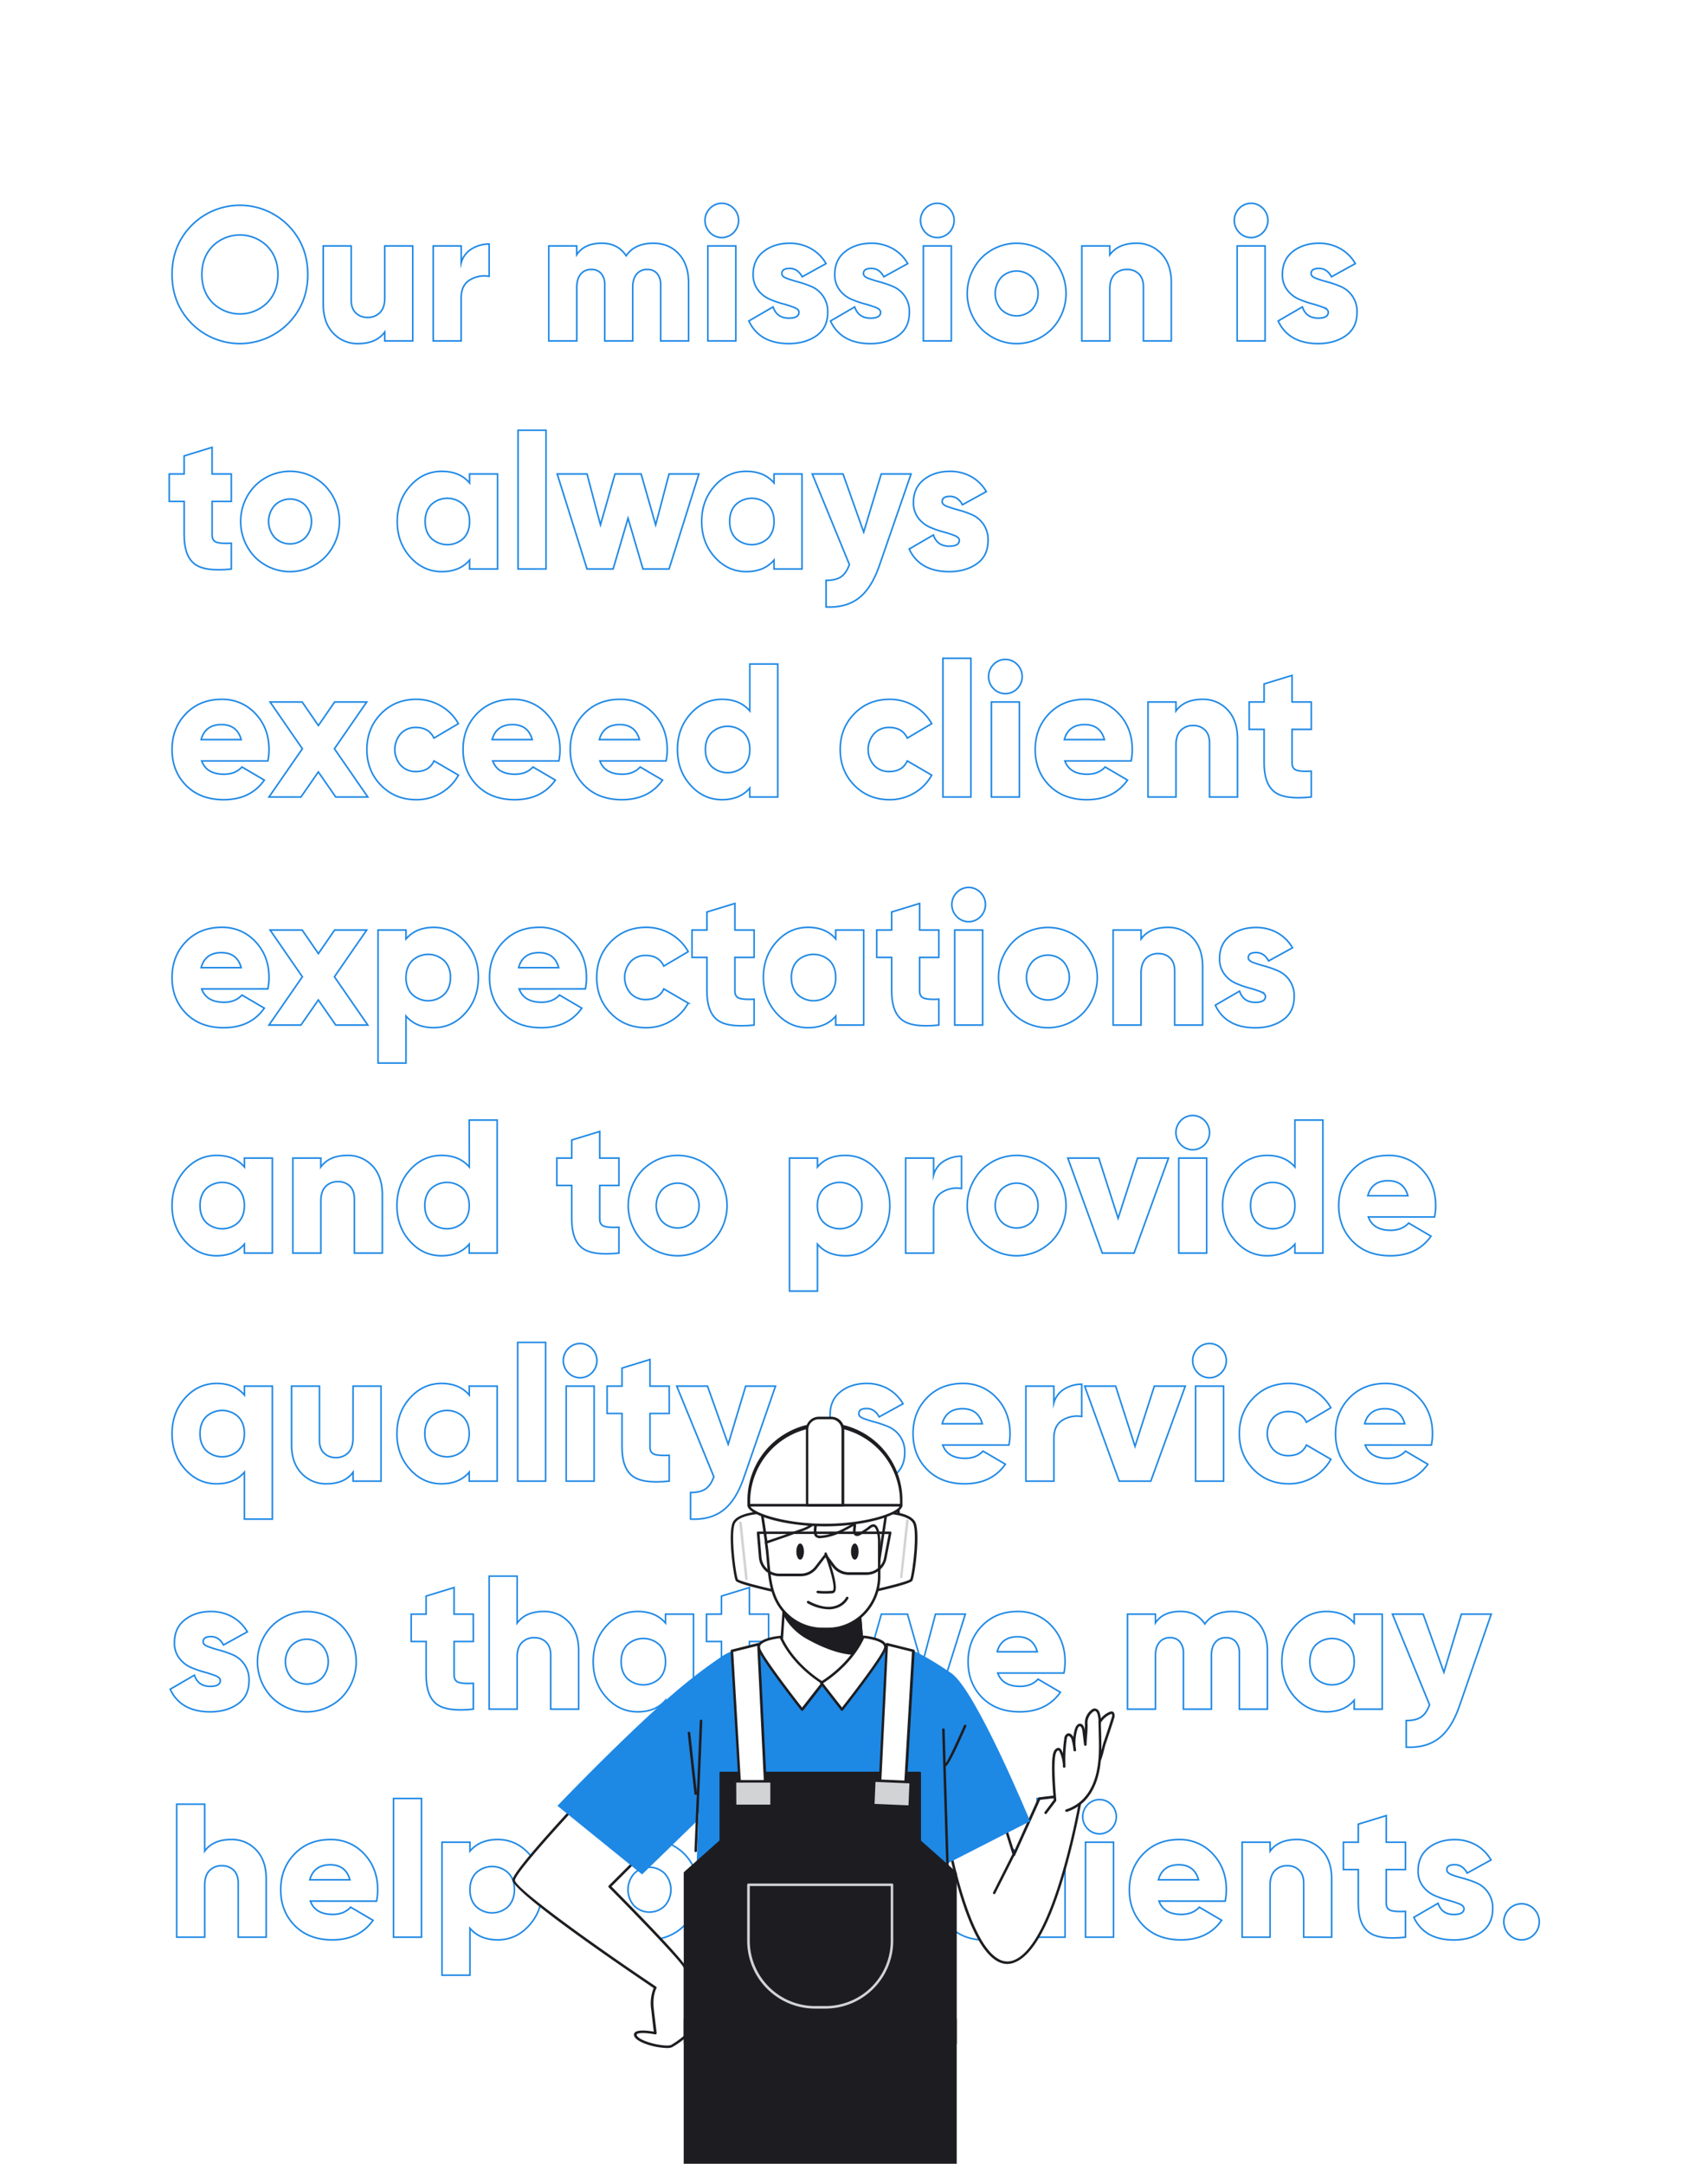 <svg id="Layer_1" data-name="Layer 1" xmlns="http://www.w3.org/2000/svg" width="1080" height="1368" viewBox="0 0 1080 1368">
  <title>city</title>
  <rect width="1080" height="1368" fill="#fff"/>
  <g>
    <path d="M182.11,204.62a43,43,0,0,1-60.83,0Q108.79,192,108.79,173.5t12.49-31.11a43,43,0,0,1,60.83,0q12.49,12.62,12.5,31.11T182.11,204.62Zm-47.57-13.09a24.62,24.62,0,0,0,34.31,0q6.9-7,6.89-18t-6.89-18a24.6,24.6,0,0,0-34.31,0q-6.89,7-6.89,18T134.54,191.53Z" fill="none" stroke="#1e88e5" stroke-miterlimit="10"/>
    <path d="M243.29,155.48H261v60.07H243.29v-5.64q-5.31,7.32-16.86,7.33a20.85,20.85,0,0,1-15.73-6.61q-6.31-6.62-6.31-18.26V155.48h17.68v34.24q0,5.29,2.89,8.11a10.07,10.07,0,0,0,7.37,2.83,10.45,10.45,0,0,0,8-3.13q3-3.12,2.95-9.25Z" fill="none" stroke="#1e88e5" stroke-miterlimit="10"/>
    <path d="M291.62,166.18a14.71,14.71,0,0,1,6.66-8.83,20.68,20.68,0,0,1,11-3.07v20.43a17.46,17.46,0,0,0-12.09,2.22q-5.6,3.3-5.6,11.47v27.15H273.94V155.48h17.68Z" fill="none" stroke="#1e88e5" stroke-miterlimit="10"/>
    <path d="M413,153.8q10.14,0,16.27,6.79t6.13,18.08v36.88H417.76V180.23a11,11,0,0,0-2.18-7.21,7.73,7.73,0,0,0-6.31-2.64,8.21,8.21,0,0,0-6.78,3q-2.42,3-2.41,8.29v33.88H382.39V180.23a11,11,0,0,0-2.18-7.21,7.69,7.69,0,0,0-6.3-2.64,8.21,8.21,0,0,0-6.78,3q-2.42,3-2.42,8.29v33.88H347V155.48h17.68V161q4.83-7.22,15.8-7.21,10.25,0,15.44,7.93Q401.37,153.8,413,153.8Z" fill="none" stroke="#1e88e5" stroke-miterlimit="10"/>
    <path d="M463.91,147a10.38,10.38,0,0,1-15,0,10.85,10.85,0,0,1,0-15.25,10.38,10.38,0,0,1,15,0,10.88,10.88,0,0,1,0,15.25Zm-16.33,68.54V155.48h17.69v60.07Z" fill="none" stroke="#1e88e5" stroke-miterlimit="10"/>
    <path d="M494.38,173c0,1.21,1,2.19,3,2.95s4.42,1.52,7.25,2.28a64.79,64.79,0,0,1,8.49,2.94,17,17,0,0,1,10.25,16.34q0,9.74-7.07,14.72t-17.45,5q-18.62,0-25.34-14.3l15.32-8.89q2.36,7.09,10,7.09,6.38,0,6.37-3.73,0-1.8-3-3a65.69,65.69,0,0,0-7.25-2.34,58.11,58.11,0,0,1-8.48-3,18.18,18.18,0,0,1-7.25-5.82,15.63,15.63,0,0,1-3-9.74q0-9.36,6.66-14.53t16.45-5.17a27.13,27.13,0,0,1,13.32,3.31,25,25,0,0,1,9.66,9.55L507.23,175c-1.88-3.53-4.52-5.29-7.89-5.29S494.38,170.78,494.38,173Z" fill="none" stroke="#1e88e5" stroke-miterlimit="10"/>
    <path d="M546,173c0,1.21,1,2.19,3,2.95s4.42,1.52,7.25,2.28a64.79,64.79,0,0,1,8.49,2.94A17,17,0,0,1,575,197.53q0,9.74-7.08,14.72t-17.45,5q-18.62,0-25.34-14.3l15.32-8.89q2.37,7.09,10,7.09,6.38,0,6.37-3.73,0-1.8-3-3a65.69,65.69,0,0,0-7.25-2.34,59,59,0,0,1-8.48-3,18.18,18.18,0,0,1-7.25-5.82,15.63,15.63,0,0,1-3-9.74q0-9.36,6.66-14.53T551,153.8a27.13,27.13,0,0,1,13.32,3.31,25,25,0,0,1,9.66,9.55L558.87,175q-2.83-5.3-7.9-5.29T546,173Z" fill="none" stroke="#1e88e5" stroke-miterlimit="10"/>
    <path d="M600.18,147a10.38,10.38,0,0,1-15,0,10.88,10.88,0,0,1,0-15.25,10.38,10.38,0,0,1,15,0,10.85,10.85,0,0,1,0,15.25Zm-16.32,68.54V155.48h17.68v60.07Z" fill="none" stroke="#1e88e5" stroke-miterlimit="10"/>
    <path d="M665,208.05a31.31,31.31,0,0,1-44.32,0,32.49,32.49,0,0,1,0-45.06A31.31,31.31,0,0,1,665,163a32.49,32.49,0,0,1,0,45.06Zm-31.83-12.32a13.76,13.76,0,0,0,19.34,0,15.34,15.34,0,0,0,0-20.42,13.76,13.76,0,0,0-19.34,0,15.34,15.34,0,0,0,0,20.42Z" fill="none" stroke="#1e88e5" stroke-miterlimit="10"/>
    <path d="M718.6,153.8a20.91,20.91,0,0,1,15.74,6.61q6.3,6.6,6.3,18.26v36.88H723V181.31q0-5.28-2.89-8.11a10.1,10.1,0,0,0-7.37-2.82,10.48,10.48,0,0,0-8,3.12q-3,3.13-3,9.26v32.79H684.06V155.48h17.68v5.65Q707.05,153.81,718.6,153.8Z" fill="none" stroke="#1e88e5" stroke-miterlimit="10"/>
    <path d="M798.58,147a10.38,10.38,0,0,1-15,0,10.88,10.88,0,0,1,0-15.25,10.38,10.38,0,0,1,15,0,10.85,10.85,0,0,1,0,15.25Zm-16.32,68.54V155.48h17.68v60.07Z" fill="none" stroke="#1e88e5" stroke-miterlimit="10"/>
    <path d="M829.06,173c0,1.21,1,2.19,3,2.95s4.42,1.52,7.25,2.28a64.79,64.79,0,0,1,8.49,2.94,17,17,0,0,1,10.26,16.34q0,9.74-7.08,14.72t-17.44,5q-18.63,0-25.35-14.3l15.33-8.89q2.36,7.09,10,7.09,6.36,0,6.36-3.73,0-1.8-3-3a66.4,66.4,0,0,0-7.25-2.34,58.64,58.64,0,0,1-8.49-3,18.18,18.18,0,0,1-7.25-5.82,15.63,15.63,0,0,1-3-9.74q0-9.36,6.66-14.53T834,153.8a27.13,27.13,0,0,1,13.32,3.31,25,25,0,0,1,9.67,9.55L841.91,175q-2.83-5.3-7.9-5.29T829.06,173Z" fill="none" stroke="#1e88e5" stroke-miterlimit="10"/>
    <path d="M146.27,317H134.13v21.26c0,2.4.94,3.93,2.83,4.57s5,.84,9.31.6v16.34q-16.86,1.8-23.34-3.31t-6.48-18.2V317H107V299.65h9.43V288.24l17.68-5.41v16.82h12.14Z" fill="none" stroke="#1e88e5" stroke-miterlimit="10"/>
    <path d="M205.57,352.22a31.32,31.32,0,0,1-44.33,0,32.52,32.52,0,0,1,0-45.06,31.32,31.32,0,0,1,44.33,0,32.49,32.49,0,0,1,0,45.06ZM173.74,339.9a13.75,13.75,0,0,0,19.33,0,15.34,15.34,0,0,0,0-20.42,13.75,13.75,0,0,0-19.33,0,15.34,15.34,0,0,0,0,20.42Z" fill="none" stroke="#1e88e5" stroke-miterlimit="10"/>
    <path d="M296.93,299.65h17.68v60.08H296.93v-5.65q-6.26,7.34-17.57,7.33-11.67,0-19.92-9.19t-8.25-22.53q0-13.33,8.25-22.53T279.36,298q11.33,0,17.57,7.33Zm-24.17,40.73a14.93,14.93,0,0,0,20.28,0q3.88-4,3.89-10.69T293,319a14.93,14.93,0,0,0-20.28,0q-3.88,4-3.89,10.69T272.76,340.38Z" fill="none" stroke="#1e88e5" stroke-miterlimit="10"/>
    <path d="M327.58,359.73V272h17.68v87.71Z" fill="none" stroke="#1e88e5" stroke-miterlimit="10"/>
    <path d="M423.06,299.65h18.87l-18.87,60.08h-16.5l-9.43-32.08-9.43,32.08H371.19l-18.86-60.08h18.86l8.49,32.2,9.2-32.2h16.5l9.2,32.2Z" fill="none" stroke="#1e88e5" stroke-miterlimit="10"/>
    <path d="M489.43,299.65h17.69v60.08H489.43v-5.65q-6.24,7.34-17.56,7.33-11.67,0-19.92-9.19t-8.26-22.53q0-13.33,8.26-22.53T471.87,298q11.31,0,17.56,7.33Zm-24.16,40.73a14.92,14.92,0,0,0,20.27,0q3.9-4,3.89-10.69T485.54,319a14.92,14.92,0,0,0-20.27,0q-3.9,4-3.89,10.69T465.27,340.38Z" fill="none" stroke="#1e88e5" stroke-miterlimit="10"/>
    <path d="M557.22,299.65h18.86l-20.16,58.27q-4.95,14.18-13,20.31t-20.57,5.52V366.93q6.13,0,9.43-2.22t5.31-7.75L513.6,299.65h19.45l13.08,36.77Z" fill="none" stroke="#1e88e5" stroke-miterlimit="10"/>
    <path d="M595.76,317.2c0,1.2,1,2.18,3,2.94s4.42,1.52,7.25,2.28a63.42,63.42,0,0,1,8.49,2.95,17,17,0,0,1,10.25,16.33q0,9.74-7.07,14.72t-17.45,5q-18.62,0-25.34-14.3l15.32-8.89q2.35,7.09,10,7.09,6.38,0,6.37-3.73,0-1.8-3-3a65.69,65.69,0,0,0-7.25-2.34,58.11,58.11,0,0,1-8.48-3,18.18,18.18,0,0,1-7.25-5.82,15.62,15.62,0,0,1-3-9.73q0-9.37,6.66-14.54T600.72,298A27.13,27.13,0,0,1,614,301.28a25,25,0,0,1,9.66,9.55l-15.09,8.29c-1.88-3.53-4.52-5.29-7.89-5.29S595.76,315,595.76,317.2Z" fill="none" stroke="#1e88e5" stroke-miterlimit="10"/>
    <path d="M127.53,481.07q3.06,8.42,14.15,8.41,7.19,0,11.31-4.57l14.15,8.29q-8.73,12.39-25.7,12.38-14.85,0-23.75-9t-8.9-22.71q0-13.58,8.78-22.65t22.57-9.07a28.2,28.2,0,0,1,21.4,9.07q8.55,9.07,8.55,22.65a35.05,35.05,0,0,1-.71,7.21Zm-.35-13.46h25.34q-2.6-9.48-12.49-9.49Q129.77,458.12,127.18,467.61Z" fill="none" stroke="#1e88e5" stroke-miterlimit="10"/>
    <path d="M232.56,503.9H212.29l-11-15.86-11,15.86H170.08l21.11-30.52-20.4-29.55h20.28l10.25,14.89,10.26-14.89h20.28l-20.4,29.55Z" fill="none" stroke="#1e88e5" stroke-miterlimit="10"/>
    <path d="M263.21,505.58q-13.42,0-22.33-9.13T232,473.86q0-13.46,8.9-22.59t22.33-9.13a30.22,30.22,0,0,1,15.62,4.21,29.56,29.56,0,0,1,11,11.17l-15.45,9.13q-3.18-6.72-11.43-6.73a12.72,12.72,0,0,0-9.55,3.91,15.23,15.23,0,0,0,0,20.06A12.69,12.69,0,0,0,263,487.8q8.37,0,11.43-6.73l15.45,9a29.36,29.36,0,0,1-11,11.29A30,30,0,0,1,263.21,505.58Z" fill="none" stroke="#1e88e5" stroke-miterlimit="10"/>
    <path d="M311.55,481.07q3.06,8.42,14.14,8.41,7.2,0,11.32-4.57l14.15,8.29q-8.73,12.39-25.7,12.38-14.86,0-23.76-9t-8.9-22.71q0-13.58,8.79-22.65t22.57-9.07a28.2,28.2,0,0,1,21.4,9.07q8.54,9.07,8.54,22.65a35.07,35.07,0,0,1-.7,7.21Zm-.36-13.46h25.35q-2.6-9.48-12.5-9.49Q313.79,458.12,311.19,467.61Z" fill="none" stroke="#1e88e5" stroke-miterlimit="10"/>
    <path d="M379.33,481.07q3.06,8.42,14.15,8.41,7.18,0,11.31-4.57l14.15,8.29q-8.73,12.39-25.7,12.38-14.85,0-23.75-9t-8.9-22.71q0-13.58,8.78-22.65t22.57-9.07a28.2,28.2,0,0,1,21.4,9.07q8.55,9.07,8.55,22.65a35.05,35.05,0,0,1-.71,7.21ZM379,467.61h25.34q-2.6-9.48-12.49-9.49Q381.57,458.12,379,467.61Z" fill="none" stroke="#1e88e5" stroke-miterlimit="10"/>
    <path d="M474.11,419.8h17.68v84.1H474.11v-5.65q-6.25,7.33-17.57,7.33-11.67,0-19.92-9.19t-8.25-22.53q0-13.33,8.25-22.53t19.92-9.19q11.32,0,17.57,7.33Zm-24.17,64.75a14.93,14.93,0,0,0,20.28,0q3.88-4,3.89-10.69t-3.89-10.69a14.93,14.93,0,0,0-20.28,0q-3.88,4-3.89,10.69T449.94,484.55Z" fill="none" stroke="#1e88e5" stroke-miterlimit="10"/>
    <path d="M562.52,505.58q-13.44,0-22.34-9.13t-8.9-22.59q0-13.46,8.9-22.59t22.34-9.13a30.22,30.22,0,0,1,15.62,4.21,29.46,29.46,0,0,1,11,11.17l-15.44,9.13q-3.18-6.72-11.43-6.73a12.71,12.71,0,0,0-9.55,3.91,15.2,15.2,0,0,0,0,20.06,12.67,12.67,0,0,0,9.55,3.91q8.36,0,11.43-6.73l15.44,9a29.27,29.27,0,0,1-11,11.29A30.05,30.05,0,0,1,562.52,505.58Z" fill="none" stroke="#1e88e5" stroke-miterlimit="10"/>
    <path d="M596.24,503.9V416.19h17.68V503.9Z" fill="none" stroke="#1e88e5" stroke-miterlimit="10"/>
    <path d="M643.21,435.36a10.4,10.4,0,0,1-15,0,10.89,10.89,0,0,1,0-15.26,10.38,10.38,0,0,1,15,0,10.86,10.86,0,0,1,0,15.26ZM626.89,503.9V443.83h17.68V503.9Z" fill="none" stroke="#1e88e5" stroke-miterlimit="10"/>
    <path d="M673.33,481.07q3.07,8.42,14.15,8.41,7.18,0,11.32-4.57l14.14,8.29q-8.73,12.39-25.7,12.38-14.85,0-23.75-9t-8.9-22.71q0-13.58,8.78-22.65T686,442.14a28.2,28.2,0,0,1,21.39,9.07q8.55,9.07,8.55,22.65a35.05,35.05,0,0,1-.71,7.21ZM673,467.61h25.34q-2.6-9.48-12.49-9.49Q675.57,458.12,673,467.61Z" fill="none" stroke="#1e88e5" stroke-miterlimit="10"/>
    <path d="M760.45,442.14a20.91,20.91,0,0,1,15.74,6.61q6.3,6.62,6.3,18.26V503.9H764.81V469.66q0-5.3-2.89-8.11a10.12,10.12,0,0,0-7.37-2.83,10.48,10.48,0,0,0-8,3.13q-3,3.12-2.95,9.25v32.8H725.91V443.83h17.68v5.64Q748.9,442.15,760.45,442.14Z" fill="none" stroke="#1e88e5" stroke-miterlimit="10"/>
    <path d="M829.17,461.13H817v21.26c0,2.4.94,3.93,2.83,4.57s5,.84,9.31.6V503.9q-16.86,1.8-23.34-3.31t-6.48-18.2V461.13h-9.43v-17.3h9.43V432.41L817,427v16.82h12.14Z" fill="none" stroke="#1e88e5" stroke-miterlimit="10"/>
    <path d="M127.53,625.24q3.06,8.41,14.15,8.41,7.19,0,11.31-4.56l14.15,8.29q-8.73,12.38-25.7,12.37-14.85,0-23.75-9T108.79,618q0-13.57,8.78-22.64t22.57-9.07a28.17,28.17,0,0,1,21.4,9.07q8.55,9.06,8.55,22.64a35.05,35.05,0,0,1-.71,7.21Zm-.35-13.45h25.34q-2.6-9.49-12.49-9.5Q129.77,602.29,127.18,611.79Z" fill="none" stroke="#1e88e5" stroke-miterlimit="10"/>
    <path d="M232.56,648.07H212.29l-11-15.86-11,15.86H170.08l21.11-30.52L170.79,588h20.28l10.25,14.9L211.58,588h20.28l-20.4,29.55Z" fill="none" stroke="#1e88e5" stroke-miterlimit="10"/>
    <path d="M274.29,586.32q11.68,0,19.93,9.19T302.47,618q0,13.34-8.25,22.53t-19.93,9.19q-11.31,0-17.56-7.33V672.1H239.05V588h17.68v5.64Q263,586.32,274.29,586.32Zm-13.61,42.41a14.81,14.81,0,0,0,20.16,0q3.95-4,4-10.7t-4-10.69a14.81,14.81,0,0,0-20.16,0q-3.94,4-3.95,10.69T260.68,628.73Z" fill="none" stroke="#1e88e5" stroke-miterlimit="10"/>
    <path d="M328.28,625.24q3.08,8.41,14.15,8.41,7.19,0,11.32-4.56l14.14,8.29q-8.72,12.38-25.7,12.37-14.85,0-23.75-9T309.54,618q0-13.57,8.78-22.64t22.58-9.07a28.15,28.15,0,0,1,21.39,9.07q8.55,9.06,8.55,22.64a34.37,34.37,0,0,1-.71,7.21Zm-.35-13.45h25.35q-2.59-9.49-12.5-9.5Q330.52,602.29,327.93,611.79Z" fill="none" stroke="#1e88e5" stroke-miterlimit="10"/>
    <path d="M408.56,649.75q-13.44,0-22.34-9.13T377.32,618q0-13.46,8.9-22.58t22.34-9.13a30.21,30.21,0,0,1,15.62,4.2,29.63,29.63,0,0,1,11,11.17l-15.45,9.13q-3.18-6.72-11.43-6.72a12.72,12.72,0,0,0-9.55,3.9,15.24,15.24,0,0,0,0,20.07,12.72,12.72,0,0,0,9.55,3.9q8.37,0,11.43-6.73l15.45,9a29.46,29.46,0,0,1-11,11.3A30.11,30.11,0,0,1,408.56,649.75Z" fill="none" stroke="#1e88e5" stroke-miterlimit="10"/>
    <path d="M476.82,605.3H464.68v21.26q0,3.62,2.83,4.57c1.88.64,5,.84,9.31.6v16.34q-16.86,1.8-23.34-3.31T447,626.56V605.3h-9.43V588H447V576.58l17.69-5.4V588h12.14Z" fill="none" stroke="#1e88e5" stroke-miterlimit="10"/>
    <path d="M528.45,588h17.68v60.07H528.45v-5.65q-6.24,7.33-17.56,7.33-11.67,0-19.92-9.19T482.71,618q0-13.34,8.26-22.52t19.92-9.19q11.31,0,17.56,7.32Zm-24.16,40.73a14.95,14.95,0,0,0,20.27,0q3.9-4,3.89-10.7t-3.89-10.69a14.95,14.95,0,0,0-20.27,0q-3.9,4-3.89,10.69T504.29,628.73Z" fill="none" stroke="#1e88e5" stroke-miterlimit="10"/>
    <path d="M593.64,605.3H581.5v21.26q0,3.62,2.83,4.57c1.88.64,5,.84,9.31.6v16.34q-16.86,1.8-23.34-3.31t-6.48-18.2V605.3h-9.44V588h9.44V576.58l17.68-5.4V588h12.14Z" fill="none" stroke="#1e88e5" stroke-miterlimit="10"/>
    <path d="M620,579.53a10.4,10.4,0,0,1-15,0,10.86,10.86,0,0,1,0-15.26,10.4,10.4,0,0,1,15,0,10.89,10.89,0,0,1,0,15.26Zm-16.33,68.54V588h17.68v60.07Z" fill="none" stroke="#1e88e5" stroke-miterlimit="10"/>
    <path d="M684.76,640.56a31.31,31.31,0,0,1-44.32,0,32.48,32.48,0,0,1,0-45,31.31,31.31,0,0,1,44.32,0,32.48,32.48,0,0,1,0,45Zm-31.82-12.31a13.77,13.77,0,0,0,19.33,0,15.36,15.36,0,0,0,0-20.43,13.77,13.77,0,0,0-19.33,0,15.36,15.36,0,0,0,0,20.43Z" fill="none" stroke="#1e88e5" stroke-miterlimit="10"/>
    <path d="M738.4,586.32a20.88,20.88,0,0,1,15.74,6.6q6.3,6.62,6.31,18.27v36.88H742.76V613.83q0-5.3-2.88-8.11a10.13,10.13,0,0,0-7.37-2.82,10.5,10.5,0,0,0-8,3.12q-2.94,3.12-3,9.25v32.8H703.86V588h17.68v5.64Q726.85,586.32,738.4,586.32Z" fill="none" stroke="#1e88e5" stroke-miterlimit="10"/>
    <path d="M789.33,605.54q0,1.8,3,2.94c2,.76,4.42,1.52,7.25,2.28a66.36,66.36,0,0,1,8.49,3,17,17,0,0,1,10.26,16.34q0,9.72-7.08,14.71t-17.44,5q-18.63,0-25.35-14.3l15.33-8.89q2.36,7.1,10,7.09,6.36,0,6.36-3.72,0-1.8-3-3a66.4,66.4,0,0,0-7.25-2.34,59.79,59.79,0,0,1-8.49-3,18.2,18.2,0,0,1-7.25-5.83,15.66,15.66,0,0,1-3-9.73q0-9.37,6.66-14.54t16.45-5.16a27.23,27.23,0,0,1,13.32,3.3,25.11,25.11,0,0,1,9.67,9.55l-15.09,8.29q-2.83-5.28-7.9-5.29C791,602.17,789.33,603.3,789.33,605.54Z" fill="none" stroke="#1e88e5" stroke-miterlimit="10"/>
    <path d="M154.53,732.17h17.68v60.07H154.53v-5.65q-6.25,7.33-17.57,7.33-11.67,0-19.92-9.19t-8.25-22.53q0-13.34,8.25-22.52T137,730.49q11.32,0,17.57,7.32ZM130.36,772.9a14.95,14.95,0,0,0,20.27,0q3.9-4,3.9-10.7t-3.9-10.69a14.95,14.95,0,0,0-20.27,0q-3.89,4-3.89,10.69T130.36,772.9Z" fill="none" stroke="#1e88e5" stroke-miterlimit="10"/>
    <path d="M219.71,730.49a20.87,20.87,0,0,1,15.74,6.6q6.31,6.61,6.31,18.27v36.88H224.08V758c0-3.53-1-6.23-2.89-8.11a10.12,10.12,0,0,0-7.37-2.82,10.51,10.51,0,0,0-8,3.12q-2.94,3.12-2.94,9.25v32.8H185.17V732.17h17.69v5.64Q208.15,730.49,219.71,730.49Z" fill="none" stroke="#1e88e5" stroke-miterlimit="10"/>
    <path d="M296.69,708.14h17.68v84.1H296.69v-5.65q-6.24,7.33-17.56,7.33-11.67,0-19.93-9.19T251,762.2q0-13.34,8.25-22.52t19.93-9.19q11.31,0,17.56,7.32ZM272.53,772.9a14.95,14.95,0,0,0,20.27,0q3.9-4,3.89-10.7t-3.89-10.69a14.95,14.95,0,0,0-20.27,0q-3.9,4-3.89,10.69T272.53,772.9Z" fill="none" stroke="#1e88e5" stroke-miterlimit="10"/>
    <path d="M391.35,749.47H379.21v21.26q0,3.62,2.83,4.57t9.31.6v16.34q-16.86,1.8-23.34-3.3t-6.48-18.21V749.47H352.1v-17.3h9.43V720.75l17.68-5.4v16.82h12.14Z" fill="none" stroke="#1e88e5" stroke-miterlimit="10"/>
    <path d="M450.65,784.73a31.32,31.32,0,0,1-44.33,0,32.5,32.5,0,0,1,0-45.05,31.32,31.32,0,0,1,44.33,0,32.48,32.48,0,0,1,0,45.05Zm-31.83-12.31a13.77,13.77,0,0,0,19.33,0,15.36,15.36,0,0,0,0-20.43,13.77,13.77,0,0,0-19.33,0,15.36,15.36,0,0,0,0,20.43Z" fill="none" stroke="#1e88e5" stroke-miterlimit="10"/>
    <path d="M534.46,730.49q11.67,0,19.93,9.19t8.25,22.52q0,13.34-8.25,22.53t-19.93,9.19q-11.31,0-17.56-7.33v29.68H499.22v-84.1H516.9v5.64Q523.14,730.49,534.46,730.49ZM520.85,772.9a14.81,14.81,0,0,0,20.16,0q3.94-4,4-10.7t-4-10.69a14.81,14.81,0,0,0-20.16,0q-4,4-4,10.69T520.85,772.9Z" fill="none" stroke="#1e88e5" stroke-miterlimit="10"/>
    <path d="M590.34,742.86A14.73,14.73,0,0,1,597,734,20.73,20.73,0,0,1,608,731v20.42a17.44,17.44,0,0,0-12.08,2.22q-5.61,3.32-5.6,11.48v27.15H572.66V732.17h17.68Z" fill="none" stroke="#1e88e5" stroke-miterlimit="10"/>
    <path d="M665,784.73a31.31,31.31,0,0,1-44.32,0,32.48,32.48,0,0,1,0-45.05,31.31,31.31,0,0,1,44.32,0,32.48,32.48,0,0,1,0,45.05Zm-31.83-12.31a13.77,13.77,0,0,0,19.33,0,15.36,15.36,0,0,0,0-20.43,13.77,13.77,0,0,0-19.33,0,15.36,15.36,0,0,0,0,20.43Z" fill="none" stroke="#1e88e5" stroke-miterlimit="10"/>
    <path d="M719.31,732.17h19.56l-21.8,60.07H697l-21.8-60.07h19.57L707,770.25Z" fill="none" stroke="#1e88e5" stroke-miterlimit="10"/>
    <path d="M761.68,723.7a10.4,10.4,0,0,1-15,0,10.89,10.89,0,0,1,0-15.26,10.4,10.4,0,0,1,15,0,10.86,10.86,0,0,1,0,15.26Zm-16.32,68.54V732.17H763v60.07Z" fill="none" stroke="#1e88e5" stroke-miterlimit="10"/>
    <path d="M818.8,708.14h17.68v84.1H818.8v-5.65q-6.25,7.33-17.57,7.33-11.67,0-19.92-9.19t-8.25-22.53q0-13.34,8.25-22.52t19.92-9.19q11.32,0,17.57,7.32ZM794.63,772.9a15,15,0,0,0,20.28,0q3.89-4,3.89-10.7t-3.89-10.69a15,15,0,0,0-20.28,0q-3.89,4-3.89,10.69T794.63,772.9Z" fill="none" stroke="#1e88e5" stroke-miterlimit="10"/>
    <path d="M865.24,769.41q3.07,8.42,14.15,8.41,7.18,0,11.32-4.56l14.14,8.29q-8.72,12.38-25.7,12.37-14.85,0-23.75-9t-8.9-22.71q0-13.58,8.78-22.64t22.58-9.07a28.16,28.16,0,0,1,21.39,9.07q8.55,9.08,8.55,22.64a35.05,35.05,0,0,1-.71,7.21ZM864.89,756h25.35q-2.6-9.5-12.5-9.5Q867.48,746.46,864.89,756Z" fill="none" stroke="#1e88e5" stroke-miterlimit="10"/>
    <path d="M154.53,876.34h17.68v84.1H154.53V930.76q-6.25,7.34-17.57,7.33-11.67,0-19.92-9.19t-8.25-22.52q0-13.35,8.25-22.53T137,874.66q11.32,0,17.57,7.33Zm-24.17,40.73a14.95,14.95,0,0,0,20.27,0q3.9-4,3.9-10.69t-3.9-10.7a14.95,14.95,0,0,0-20.27,0q-3.89,4-3.89,10.7T130.36,917.07Z" fill="none" stroke="#1e88e5" stroke-miterlimit="10"/>
    <path d="M223.25,876.34h17.68v60.07H223.25v-5.65q-5.31,7.34-16.86,7.33a20.82,20.82,0,0,1-15.73-6.61q-6.32-6.6-6.31-18.26V876.34H202v34.24q0,5.29,2.89,8.11a10.1,10.1,0,0,0,7.37,2.82,10.48,10.48,0,0,0,8-3.12q3-3.12,2.95-9.25Z" fill="none" stroke="#1e88e5" stroke-miterlimit="10"/>
    <path d="M296.69,876.34h17.68v60.07H296.69v-5.65q-6.24,7.34-17.56,7.33-11.67,0-19.93-9.19T251,906.38q0-13.35,8.25-22.53t19.93-9.19q11.31,0,17.56,7.33Zm-24.16,40.73a14.95,14.95,0,0,0,20.27,0q3.9-4,3.89-10.69t-3.89-10.7a14.95,14.95,0,0,0-20.27,0q-3.9,4-3.89,10.7T272.53,917.07Z" fill="none" stroke="#1e88e5" stroke-miterlimit="10"/>
    <path d="M327.34,936.41v-87.7H345v87.7Z" fill="none" stroke="#1e88e5" stroke-miterlimit="10"/>
    <path d="M374.32,867.87a10.4,10.4,0,0,1-15,0,10.86,10.86,0,0,1,0-15.26,10.4,10.4,0,0,1,15,0,10.89,10.89,0,0,1,0,15.26ZM358,936.41V876.34h17.68v60.07Z" fill="none" stroke="#1e88e5" stroke-miterlimit="10"/>
    <path d="M423.18,893.64H411V914.9q0,3.61,2.83,4.57c1.88.64,5,.84,9.31.6v16.34q-16.86,1.8-23.34-3.3t-6.48-18.21V893.64h-9.44v-17.3h9.44V864.93L411,859.52v16.82h12.14Z" fill="none" stroke="#1e88e5" stroke-miterlimit="10"/>
    <path d="M471.51,876.34h18.86l-20.16,58.27q-4.95,14.17-13,20.3t-20.57,5.53V943.62c4.08,0,7.23-.74,9.43-2.22s4-4.07,5.3-7.75l-23.46-57.31h19.45l13.09,36.76Z" fill="none" stroke="#1e88e5" stroke-miterlimit="10"/>
    <path d="M543.07,893.88q0,1.8,3,2.94a74.72,74.72,0,0,0,7.25,2.29,64.79,64.79,0,0,1,8.49,2.94,17,17,0,0,1,10.26,16.34q0,9.74-7.08,14.72t-17.44,5q-18.63,0-25.35-14.29l15.33-8.9q2.36,7.1,10,7.09,6.36,0,6.36-3.72,0-1.8-3-3a68.47,68.47,0,0,0-7.25-2.35,59.79,59.79,0,0,1-8.49-3,18.12,18.12,0,0,1-7.25-5.83,15.64,15.64,0,0,1-3-9.73q0-9.37,6.66-14.54T548,874.66a27.23,27.23,0,0,1,13.32,3.3,25.18,25.18,0,0,1,9.67,9.55l-15.09,8.29q-2.83-5.28-7.9-5.28T543.07,893.88Z" fill="none" stroke="#1e88e5" stroke-miterlimit="10"/>
    <path d="M596.11,913.58q3.07,8.42,14.15,8.41,7.18,0,11.32-4.56l14.14,8.29Q627,938.1,610,938.09q-14.85,0-23.75-9t-8.9-22.7q0-13.59,8.78-22.65t22.58-9.07a28.15,28.15,0,0,1,21.39,9.07q8.55,9.07,8.55,22.65a34.34,34.34,0,0,1-.71,7.2Zm-.35-13.45h25.35q-2.6-9.5-12.5-9.49Q598.35,890.64,595.76,900.13Z" fill="none" stroke="#1e88e5" stroke-miterlimit="10"/>
    <path d="M666.37,887A14.73,14.73,0,0,1,673,878.2a20.75,20.75,0,0,1,11-3.06v20.42A17.44,17.44,0,0,0,672,897.78q-5.6,3.32-5.6,11.48v27.15H648.69V876.34h17.68Z" fill="none" stroke="#1e88e5" stroke-miterlimit="10"/>
    <path d="M729.91,876.34h19.57l-21.81,60.07h-20l-21.81-60.07h19.57l12.26,38.08Z" fill="none" stroke="#1e88e5" stroke-miterlimit="10"/>
    <path d="M772.29,867.87a10.4,10.4,0,0,1-15,0,10.86,10.86,0,0,1,0-15.26,10.4,10.4,0,0,1,15,0,10.89,10.89,0,0,1,0,15.26ZM756,936.41V876.34h17.69v60.07Z" fill="none" stroke="#1e88e5" stroke-miterlimit="10"/>
    <path d="M814.91,938.09q-13.44,0-22.34-9.13t-8.9-22.58q0-13.46,8.9-22.59t22.34-9.13a30.2,30.2,0,0,1,15.61,4.2,29.58,29.58,0,0,1,11,11.18l-15.45,9.13q-3.18-6.74-11.43-6.73a12.73,12.73,0,0,0-9.55,3.9,15.24,15.24,0,0,0,0,20.07,12.73,12.73,0,0,0,9.55,3.9q8.37,0,11.43-6.73l15.45,9a29.39,29.39,0,0,1-11,11.3A30.1,30.1,0,0,1,814.91,938.09Z" fill="none" stroke="#1e88e5" stroke-miterlimit="10"/>
    <path d="M863.24,913.58Q866.3,922,877.38,922q7.2,0,11.32-4.56l14.15,8.29q-8.73,12.38-25.7,12.37-14.85,0-23.76-9t-8.9-22.7q0-13.59,8.79-22.65t22.57-9.07a28.17,28.17,0,0,1,21.4,9.07q8.55,9.07,8.54,22.65a35,35,0,0,1-.7,7.2Zm-.36-13.45h25.35q-2.6-9.5-12.5-9.49Q865.48,890.64,862.88,900.13Z" fill="none" stroke="#1e88e5" stroke-miterlimit="10"/>
    <path d="M128.47,1038.05c0,1.2,1,2.18,3,2.94a73.85,73.85,0,0,0,7.25,2.29,64.79,64.79,0,0,1,8.49,2.94,17,17,0,0,1,10.25,16.34q0,9.74-7.07,14.72t-17.45,5q-18.63,0-25.34-14.29l15.32-8.89q2.35,7.08,10,7.08,6.38,0,6.37-3.72,0-1.8-3-3a67.72,67.72,0,0,0-7.25-2.35,59.79,59.79,0,0,1-8.49-3,18.25,18.25,0,0,1-7.25-5.83,15.64,15.64,0,0,1-3-9.73q0-9.37,6.66-14.54t16.44-5.16a27.18,27.18,0,0,1,13.32,3.3,25.18,25.18,0,0,1,9.67,9.55L141.32,1040q-2.82-5.28-7.9-5.28T128.47,1038.05Z" fill="none" stroke="#1e88e5" stroke-miterlimit="10"/>
    <path d="M216.18,1073.07a31.32,31.32,0,0,1-44.33,0,32.5,32.5,0,0,1,0-45,31.32,31.32,0,0,1,44.33,0,32.48,32.48,0,0,1,0,45Zm-31.83-12.31a13.77,13.77,0,0,0,19.33,0,15.36,15.36,0,0,0,0-20.43,13.77,13.77,0,0,0-19.33,0,15.36,15.36,0,0,0,0,20.43Z" fill="none" stroke="#1e88e5" stroke-miterlimit="10"/>
    <path d="M299.29,1037.81H287.14v21.27c0,2.4.95,3.92,2.83,4.56s5,.84,9.32.6v16.34q-16.86,1.8-23.34-3.3t-6.49-18.2v-21.27H260v-17.3h9.43V1009.1l17.68-5.41v16.82h12.15Z" fill="none" stroke="#1e88e5" stroke-miterlimit="10"/>
    <path d="M343.85,1018.83a20.83,20.83,0,0,1,15.73,6.61q6.32,6.6,6.31,18.26v36.88H348.21v-34.24c0-3.52-1-6.23-2.89-8.11a10.12,10.12,0,0,0-7.37-2.82,10.48,10.48,0,0,0-8,3.12q-3,3.13-2.95,9.25v32.8H309.31v-84.1H327v29.68Q332.3,1018.83,343.85,1018.83Z" fill="none" stroke="#1e88e5" stroke-miterlimit="10"/>
    <path d="M420.82,1020.51h17.69v60.07H420.82v-5.64q-6.24,7.32-17.56,7.32-11.67,0-19.92-9.19t-8.25-22.52q0-13.33,8.25-22.53t19.92-9.19q11.31,0,17.56,7.33Zm-24.16,40.73a14.95,14.95,0,0,0,20.27,0q3.9-4,3.89-10.69t-3.89-10.7a14.95,14.95,0,0,0-20.27,0q-3.9,4-3.89,10.7T396.66,1061.24Z" fill="none" stroke="#1e88e5" stroke-miterlimit="10"/>
    <path d="M486,1037.81H473.87v21.27q0,3.6,2.83,4.56t9.31.6v16.34q-16.86,1.8-23.34-3.3t-6.48-18.2v-21.27h-9.43v-17.3h9.43V1009.1l17.68-5.41v16.82H486Z" fill="none" stroke="#1e88e5" stroke-miterlimit="10"/>
    <path d="M591.52,1020.51h18.86l-18.86,60.07H575l-9.44-32.08-9.43,32.08h-16.5l-18.86-60.07h18.86l8.49,32.2,9.19-32.2h16.51l9.19,32.2Z" fill="none" stroke="#1e88e5" stroke-miterlimit="10"/>
    <path d="M630.89,1057.75q3.06,8.41,14.15,8.41,7.19,0,11.32-4.56l14.14,8.29q-8.73,12.38-25.7,12.37-14.85,0-23.75-9t-8.9-22.7q0-13.58,8.78-22.65t22.58-9.07a28.16,28.16,0,0,1,21.39,9.07q8.55,9.07,8.55,22.65a35,35,0,0,1-.71,7.2Zm-.35-13.45h25.34q-2.6-9.49-12.49-9.49Q633.13,1034.81,630.54,1044.3Z" fill="none" stroke="#1e88e5" stroke-miterlimit="10"/>
    <path d="M779,1018.83q10.14,0,16.27,6.79t6.13,18.08v36.88H783.67v-35.32a11,11,0,0,0-2.18-7.21,7.73,7.73,0,0,0-6.31-2.64,8.21,8.21,0,0,0-6.78,3c-1.61,2-2.41,4.77-2.41,8.29v33.88H748.3v-35.32a11,11,0,0,0-2.18-7.21,7.69,7.69,0,0,0-6.3-2.64,8.21,8.21,0,0,0-6.78,3c-1.61,2-2.42,4.77-2.42,8.29v33.88H712.94v-60.07h17.68V1026q4.83-7.21,15.8-7.21,10.25,0,15.44,7.93Q767.28,1018.83,779,1018.83Z" fill="none" stroke="#1e88e5" stroke-miterlimit="10"/>
    <path d="M856.29,1020.51H874v60.07H856.29v-5.64q-6.25,7.32-17.57,7.32-11.67,0-19.92-9.19t-8.25-22.52q0-13.33,8.25-22.53t19.92-9.19q11.32,0,17.57,7.33Zm-24.17,40.73a15,15,0,0,0,20.28,0q3.89-4,3.89-10.69t-3.89-10.7a15,15,0,0,0-20.28,0q-3.89,4-3.89,10.7T832.12,1061.24Z" fill="none" stroke="#1e88e5" stroke-miterlimit="10"/>
    <path d="M924.07,1020.51h18.86l-20.16,58.27q-4.95,14.17-13,20.3t-20.58,5.53v-16.82q6.14,0,9.43-2.22t5.31-7.75l-23.46-57.31H899.9L913,1057.27Z" fill="none" stroke="#1e88e5" stroke-miterlimit="10"/>
    <path d="M146.27,1163a20.84,20.84,0,0,1,15.74,6.61q6.3,6.6,6.31,18.26v36.88H150.63v-34.24q0-5.28-2.88-8.11a10.13,10.13,0,0,0-7.37-2.82,10.51,10.51,0,0,0-8,3.12q-2.94,3.13-2.94,9.26v32.79H111.73v-84.1h17.69v29.68Q134.71,1163,146.27,1163Z" fill="none" stroke="#1e88e5" stroke-miterlimit="10"/>
    <path d="M196.26,1201.93q3.06,8.4,14.14,8.41,7.18,0,11.32-4.57l14.15,8.29q-8.73,12.38-25.7,12.38-14.86,0-23.76-9t-8.9-22.7q0-13.58,8.78-22.65t22.58-9.07a28.18,28.18,0,0,1,21.4,9.07q8.53,9.08,8.54,22.65a34.51,34.51,0,0,1-.71,7.21Zm-.36-13.46h25.35q-2.59-9.49-12.5-9.49Q198.49,1179,195.9,1188.47Z" fill="none" stroke="#1e88e5" stroke-miterlimit="10"/>
    <path d="M248.83,1224.75v-87.7h17.68v87.7Z" fill="none" stroke="#1e88e5" stroke-miterlimit="10"/>
    <path d="M314.73,1163q11.67,0,19.92,9.19t8.25,22.53q0,13.33-8.25,22.52t-19.92,9.2q-11.33,0-17.57-7.33v29.67H279.48v-84.1h17.68v5.65Q303.41,1163,314.73,1163Zm-13.62,42.41a14.78,14.78,0,0,0,20.16,0q3.94-4,4-10.69t-4-10.69a14.78,14.78,0,0,0-20.16,0q-3.94,4-3.95,10.69T301.11,1205.41Z" fill="none" stroke="#1e88e5" stroke-miterlimit="10"/>
    <path d="M432.85,1217.24a31.3,31.3,0,0,1-44.33,0,32.48,32.48,0,0,1,0-45,31.32,31.32,0,0,1,44.33,0,32.5,32.5,0,0,1,0,45ZM401,1204.93a13.75,13.75,0,0,0,19.33,0,15.34,15.34,0,0,0,0-20.42,13.75,13.75,0,0,0-19.33,0,15.34,15.34,0,0,0,0,20.42Z" fill="none" stroke="#1e88e5" stroke-miterlimit="10"/>
    <path d="M490,1164.68H507.7v60.07H490v-5.64q-5.31,7.32-16.86,7.33a20.85,20.85,0,0,1-15.73-6.61q-6.31-6.61-6.31-18.26v-36.89H468.8v34.24q0,5.3,2.89,8.11a10.07,10.07,0,0,0,7.37,2.83,10.45,10.45,0,0,0,8-3.13q3-3.12,2.95-9.25Z" fill="none" stroke="#1e88e5" stroke-miterlimit="10"/>
    <path d="M538.35,1175.38a14.71,14.71,0,0,1,6.66-8.83,20.68,20.68,0,0,1,11-3.07v20.43a17.4,17.4,0,0,0-12.09,2.22q-5.6,3.3-5.6,11.47v27.15H520.67v-60.07h17.68Z" fill="none" stroke="#1e88e5" stroke-miterlimit="10"/>
    <path d="M622.05,1226.44q-13.44,0-22.34-9.13t-8.9-22.59q0-13.46,8.9-22.59t22.34-9.13a30.15,30.15,0,0,1,15.62,4.21,29.46,29.46,0,0,1,11,11.17l-15.44,9.13q-3.18-6.73-11.44-6.73a12.67,12.67,0,0,0-9.54,3.91,15.2,15.2,0,0,0,0,20.06,12.69,12.69,0,0,0,9.54,3.9q8.37,0,11.44-6.72l15.44,9a29.41,29.41,0,0,1-11,11.29A30.15,30.15,0,0,1,622.05,1226.44Z" fill="none" stroke="#1e88e5" stroke-miterlimit="10"/>
    <path d="M655.77,1224.75v-87.7h17.68v87.7Z" fill="none" stroke="#1e88e5" stroke-miterlimit="10"/>
    <path d="M702.74,1156.21a10.38,10.38,0,0,1-15,0,10.89,10.89,0,0,1,0-15.26,10.4,10.4,0,0,1,15,0,10.86,10.86,0,0,1,0,15.26Zm-16.33,68.54v-60.07H704.1v60.07Z" fill="none" stroke="#1e88e5" stroke-miterlimit="10"/>
    <path d="M732.86,1201.93q3.06,8.4,14.15,8.41,7.18,0,11.31-4.57l14.15,8.29q-8.73,12.38-25.7,12.38-14.85,0-23.75-9t-8.9-22.7q0-13.58,8.78-22.65t22.57-9.07a28.17,28.17,0,0,1,21.4,9.07q8.55,9.08,8.55,22.65a35.19,35.19,0,0,1-.71,7.21Zm-.35-13.46h25.34q-2.6-9.49-12.49-9.49Q735.1,1179,732.51,1188.47Z" fill="none" stroke="#1e88e5" stroke-miterlimit="10"/>
    <path d="M820,1163a20.83,20.83,0,0,1,15.73,6.61q6.31,6.6,6.31,18.26v36.88H824.34v-34.24q0-5.28-2.89-8.11a10.12,10.12,0,0,0-7.37-2.82,10.48,10.48,0,0,0-8,3.12q-3,3.13-3,9.26v32.79H785.44v-60.07h17.68v5.65Q808.43,1163,820,1163Z" fill="none" stroke="#1e88e5" stroke-miterlimit="10"/>
    <path d="M888.7,1182H876.56v21.27q0,3.6,2.83,4.56c1.89.65,5,.84,9.31.6v16.34q-16.86,1.82-23.34-3.3t-6.48-18.2V1182h-9.43v-17.3h9.43v-11.41l17.68-5.41v16.82H888.7Z" fill="none" stroke="#1e88e5" stroke-miterlimit="10"/>
    <path d="M914.87,1182.22c0,1.2,1,2.19,3,3s4.42,1.52,7.25,2.28a64.79,64.79,0,0,1,8.49,2.94,17,17,0,0,1,10.25,16.34q0,9.74-7.07,14.72t-17.45,5q-18.63,0-25.34-14.3l15.32-8.89q2.35,7.1,10,7.09,6.38,0,6.37-3.73,0-1.8-3-3a65.69,65.69,0,0,0-7.25-2.34,59.86,59.86,0,0,1-8.49-3,18.31,18.31,0,0,1-7.25-5.82,15.69,15.69,0,0,1-3-9.74q0-9.36,6.66-14.53t16.44-5.17a27.24,27.24,0,0,1,13.33,3.3,25.12,25.12,0,0,1,9.66,9.56l-15.09,8.29q-2.82-5.3-7.9-5.29T914.87,1182.22Z" fill="none" stroke="#1e88e5" stroke-miterlimit="10"/>
    <path d="M970,1223.07a10.94,10.94,0,0,1-15.8,0,11.47,11.47,0,0,1,0-16.1,11,11,0,0,1,15.8,0,11.47,11.47,0,0,1,0,16.1Z" fill="none" stroke="#1e88e5" stroke-miterlimit="10"/>
  </g>
  <g id="_361_factory_worker_flatline" data-name=" 361 factory worker flatline">
    <path d="M703.78,1085.87c.36-1.12.42-2.79-.73-3a1.9,1.9,0,0,0-1.15.21c-5.91,2.47-8.77,9.06-11.09,15.06-1.7,4.44-3.47,9.18-3.21,14,.12,3.07,2.46,7.44,5.77,4,2.83-3,4-10.65,5.32-14.54Q701.32,1093.75,703.78,1085.87Z" fill="#fff"/>
    <path d="M690.94,1118.19a2.86,2.86,0,0,1-1-.19c-2-.74-3.12-3.56-3.21-5.84-.21-5.14,1.75-10.24,3.33-14.34,2.49-6.43,5.41-13,11.54-15.51a2.56,2.56,0,0,1,1.61-.26,1.81,1.81,0,0,1,1.25.9,4.3,4.3,0,0,1,.1,3.21h0c-1.61,5.25-3.4,10.53-5.18,15.73-.37,1.07-.74,2.49-1.13,4-1,4-2.2,8.57-4.37,10.84A4.11,4.11,0,0,1,690.94,1118.19Zm11.86-34.58a1.41,1.41,0,0,0-.57.18c-5.55,2.31-8.32,8.48-10.66,14.61-1.53,3.95-3.43,8.89-3.22,13.7.08,1.75,1,3.93,2.17,4.4.64.24,1.38-.08,2.22-1,1.87-2,3-6.43,4-10.11.4-1.61.77-3,1.16-4.13,1.78-5.18,3.52-10.45,5.16-15.68a2.88,2.88,0,0,0,0-1.88.26.26,0,0,0-.19-.13Zm1,2.26Z" fill="#1d1d21"/>
    <path d="M370.94,1134s-44.75,47.31-46.19,54.48,89.53,68.21,89.53,68.21-2.84,4.61-1.76,13.84,1.76,14.92,1.76,14.92-14.56-2.83-12.42,1.78,19.18,8.17,22.73,6.43a56,56,0,0,0,8.53-6v-43.41c0-3.55-47.65-51.44-47.65-51.44l26.34-26.3" fill="#fff"/>
    <path d="M421.52,1294.82a44,44,0,0,1-12.86-2.45c-2.85-1-6.43-2.66-7.49-4.82a2.16,2.16,0,0,1,.14-2.41c1.72-2.2,9-1.22,12.09-.69-.26-2.06-.85-7-1.61-13.84a25.76,25.76,0,0,1,1.53-13.68c-16.53-11.13-90.7-61.46-89.27-68.63s44.56-52.88,46.39-54.81a.81.81,0,0,1,1.18,1.1c-12.41,13.11-44.86,48.37-46,54-.74,4.36,45.4,38,89.19,67.39a.84.84,0,0,1,.25,1.1s-2.69,4.53-1.61,13.34c1.07,9.23,1.78,14.9,1.78,14.9a.78.78,0,0,1-.26.69.77.77,0,0,1-.69.21c-4.82-1-10.7-1.27-11.6-.09,0,0-.2.22,0,.74.61,1.31,3,2.79,6.56,4,6.2,2.17,13.32,2.86,15.09,2a53.1,53.1,0,0,0,8-5.69v-43c-.6-2.94-29.4-32.79-47.41-50.93a.76.76,0,0,1,0-1.09l0,0,26.32-26.32a.8.8,0,0,1,1.14,0,.81.81,0,0,1,0,1.14l-25.72,25.72c11.83,11.93,47.31,48,47.31,51.45v43.4a.81.81,0,0,1-.27.61,55.28,55.28,0,0,1-8.72,6.15A8.21,8.21,0,0,1,421.52,1294.82Z" fill="#1d1d21"/>
    <path d="M599.39,1163.17s15.36,88,42.26,76.73S683.93,1134,683.93,1134l-26.8,3.21-16,35.55-19-60.68Z" fill="#fff"/>
    <path d="M637,1241.69a13,13,0,0,1-6.32-1.71c-8.6-4.72-16.61-19.08-23.81-42.7a324.64,324.64,0,0,1-8.25-34,.94.94,0,0,1,0-.47l22.75-51.15a.78.78,0,0,1,.79-.47.85.85,0,0,1,.72.55l18.38,58.66,15.12-33.62a.79.79,0,0,1,.65-.46l26.8-3.22a.87.87,0,0,1,.67.24.82.82,0,0,1,.21.7,477.79,477.79,0,0,1-11.08,48.85c-9.64,33.54-20.28,52.94-31.68,57.68A13.06,13.06,0,0,1,637,1241.69Zm-36.75-78.42c.78,4.32,12.1,64.83,31.2,75.3a10.92,10.92,0,0,0,9.93.59c24.67-10.27,39.83-93.87,41.61-104.25l-25.29,3L641.86,1173a.77.77,0,0,1-.77.48.79.79,0,0,1-.73-.56L622,1114.28Z" fill="#1d1d21"/>
    <path d="M577.52,1043.67s8.49,3.51,24,14.17,49.83,93.59,49.83,93.59l-60.53,30.92-1.7-38.91Z" fill="#1e88e5"/>
    <path d="M597.52,1216.09c1.38-62.21,2.32-150.82-20-172.42,0,0-104.8-13.27-122.37,4.83-13.59,29.3-13.09,108.22-16.29,168.12Z" fill="#1e88e5"/>
    <path d="M564.29,985.74c-.61-1.26,5.42-15.36,3.41-37.59s-42.83-30-57.55-28.17-29.41,17-32.43,31.67,3.41,41.1,3.41,41.1Z" fill="#fff"/>
    <path d="M481.11,993.57a.79.79,0,0,1-.77-.62c-.26-1.07-6.43-26.73-3.41-41.44,3.22-15.61,18.38-30.42,33.12-32.3,10.1-1.3,35.17,2,49.18,13.28,5.62,4.5,8.74,9.76,9.27,15.6a100.23,100.23,0,0,1-2.81,34.32,20.27,20.27,0,0,0-.63,3.08.73.73,0,0,1,0,.7.84.84,0,0,1-.66.35l-83.16,7Zm33.76-73a36.76,36.76,0,0,0-4.69.25c-13.88,1.79-28.71,16.29-31.74,31-2.68,13.07,2.29,35.88,3.22,40.08l81.8-6.91a17.18,17.18,0,0,1,.64-3,98.47,98.47,0,0,0,2.76-33.76c-.48-5.38-3.4-10.25-8.66-14.47-11.8-9.55-31.72-13.24-43.26-13.24Z" fill="#1d1d21"/>
    <path d="M493.44,1048.8S504,1064,522.51,1064s24-8.85,24-8.85l-.79-9.91-1.81-23-1.72-21.49H499.81l-1.4,17.57-2.84.32Z" fill="#fff"/>
    <path d="M522.51,1064.77c-18.75,0-29.63-15.36-29.73-15.52a.71.71,0,0,1-.14-.51l2.12-30.18a.78.78,0,0,1,.71-.74l2.18-.25,1.36-16.92a.8.8,0,0,1,.8-.73h42.33a.79.79,0,0,1,.8.73l4.33,54.37a1,1,0,0,1-.13.49C546.91,1055.91,541.27,1064.77,522.51,1064.77Zm-28.18-16.18c1.38,1.85,11.57,14.6,28.24,14.6,16.24,0,22.17-7,23.14-8.28l-4.25-53.35H500.55l-1.4,16.79a.78.78,0,0,1-.71.74l-2.17.25Z" fill="#1d1d21"/>
    <path d="M495.11,1016.67A20.3,20.3,0,0,0,498,1024a37.57,37.57,0,0,0,13.92,12.18c9.12,5,22.73,10.73,33.76,9l-1.81-23a104.35,104.35,0,0,1-24.41.16c-7.14-.62-14.47-1.31-21-4.08C497.29,1017.79,496.18,1017.26,495.11,1016.67Z" fill="#1d1d21"/>
    <path d="M541.46,1046.31c-11.12,0-23.26-5.71-30-9.42a38.12,38.12,0,0,1-14.19-12.46,21.13,21.13,0,0,1-3-7.62.78.78,0,0,1,.32-.8.77.77,0,0,1,.85,0c1,.53,2,1,3.22,1.61,6.54,2.74,14.11,3.42,20.78,4a102.29,102.29,0,0,0,24.23-.15.74.74,0,0,1,.61.16.8.8,0,0,1,.31.57l1.81,23a.79.79,0,0,1-.67.86A29.88,29.88,0,0,1,541.46,1046.31Zm-45.19-28.12a19.44,19.44,0,0,0,2.38,5.37c2.73,4.42,7.32,8.43,13.62,11.92,7.25,4,21,10.45,32.55,9l-1.7-21.38a105.79,105.79,0,0,1-23.73,0c-6.8-.6-14.47-1.27-21.3-4.13Z" fill="#1d1d21"/>
    <path d="M481.69,956.25s-13.58.34-17.31,5.93.27,34.91,1.6,36.77,23.06,6.7,23.06,6.7Z" fill="#fff"/>
    <path d="M489,1006.46h-.18c-5.16-1.16-22.14-5.05-23.53-7s-5.53-31.83-1.55-37.67,17.4-6.28,18-6.3a.79.79,0,0,1,.82.69l7.35,49.4a.88.88,0,0,1-.26.71A.84.84,0,0,1,489,1006.46Zm-8-49.37c-2.8.16-13,1.06-16,5.54-3.46,5.2.32,33.76,1.6,35.87.94,1,11.43,3.86,21.43,6.11Z" fill="#1d1d21"/>
    <path d="M560.45,956.25s13.58.34,17.31,5.93-.25,34.91-1.6,36.77-23.07,6.7-23.07,6.7Z" fill="#fff"/>
    <path d="M553.1,1006.46a.83.83,0,0,1-.54-.21.79.79,0,0,1-.25-.71l7.33-49.4a.79.79,0,0,1,.82-.69c.58,0,14.06.42,18,6.3s-.19,35.69-1.61,37.68-18.36,5.85-23.54,7Zm8-49.37-7.07,47.52c10-2.25,20.51-5.1,21.46-6.13,1.25-2,5-30.65,1.61-35.85C574.11,958.15,563.92,957.25,561.14,957.09Z" fill="#1d1d21"/>
    <path d="M519.74,1029.87h3.78c17.91,0,32.44-15,32.44-33.54v-22c0-2.25-.74-10.38-4-9.8a5.86,5.86,0,0,0-2.43,1.36,40.57,40.57,0,0,1-5.88,3.91,2.73,2.73,0,0,1-2.3.43c-1.16-.48-1.21-2.13-1.06-3.42l.22-2.07c0-.44,0-1-.43-1.08-6.58,3.83-13.21,7.44-20.9,8a3.42,3.42,0,0,1-3.21-1,3.25,3.25,0,0,1-.47-1.74,16.41,16.41,0,0,1,1.25-7.52,25.08,25.08,0,0,1-9.47,5.85c-4.82,1.61-9.24,3.33-14,4.95l-8.89,3c1.72,10.8,1.2,23.07,5.17,33.42A32.74,32.74,0,0,0,519.74,1029.87Z" fill="#fff"/>
    <path d="M523.52,1030.67h-3.78a33.52,33.52,0,0,1-30.93-21.74c-2.67-7-3.32-14.77-4-22.33-.33-3.74-.66-7.63-1.24-11.25a.79.79,0,0,1,.53-.88l8.9-3c2.3-.79,4.54-1.61,6.77-2.4s4.83-1.72,7.25-2.55a24.16,24.16,0,0,0,9.17-5.68.8.8,0,0,1,1.3.89,15.71,15.71,0,0,0-1.19,7.17,2.81,2.81,0,0,0,.32,1.33c.35.53,1.17.72,2.52.63,7.35-.55,13.64-3.91,20.52-7.9a.79.79,0,0,1,.5-.11c.8.1,1.25.9,1.14,2l-.24,2.07c0,.68-.18,2.29.58,2.59a2.14,2.14,0,0,0,1.6-.4,43.49,43.49,0,0,0,5.73-3.76,6.29,6.29,0,0,1,2.78-1.61,2.52,2.52,0,0,1,2.15.59c2.67,2.24,2.8,9.92,2.8,10v22.06C556.77,1015.27,541.85,1030.67,523.52,1030.67Zm-38.24-54.9c.53,3.47.85,7.15,1.15,10.71.65,7.44,1.31,15.12,3.88,21.88a31.9,31.9,0,0,0,29.43,20.7h3.78c17.44,0,31.64-14.68,31.64-32.73v-22c0-2.41-.66-7.46-2.22-8.76a1,1,0,0,0-.83-.25,4.92,4.92,0,0,0-2,1.14,43.74,43.74,0,0,1-6.1,4,3.49,3.49,0,0,1-3,.49c-.9-.39-1.88-1.42-1.6-4.28l.21-1.91c-6.53,3.77-13,7.12-20.42,7.66a4.13,4.13,0,0,1-4-1.33,4.07,4.07,0,0,1-.6-2.12,16.63,16.63,0,0,1,.41-5.07,25.46,25.46,0,0,1-7.56,4.1c-2.46.82-4.82,1.61-7.22,2.54s-4.48,1.61-6.8,2.4Z" fill="#1d1d21"/>
    <path d="M522,1007.55a43.21,43.21,0,0,1-5-.27.8.8,0,0,1-.7-.89.79.79,0,0,1,.88-.7h0a43,43,0,0,0,9.21,0c.09,0,.21,0,.32-.24,1.53-2.54-2.48-15.41-5.35-22.91a.78.78,0,0,1,.44-1h0a.82.82,0,0,1,1,.45c.78,2.07,7.65,20.25,5.22,24.31a2,2,0,0,1-1.51,1A36,36,0,0,1,522,1007.55Z" fill="#1d1d21"/>
    <path d="M523.92,1017.49a29.35,29.35,0,0,1-13.29-3.86.84.84,0,0,1-.34-1.09.81.81,0,0,1,1.09-.34c6.64,3.49,12.35,4.5,17,3a11.68,11.68,0,0,0,6.56-5.19.81.81,0,1,1,1.45.71,13.17,13.17,0,0,1-7.53,6A15.82,15.82,0,0,1,523.92,1017.49Z" fill="#1d1d21"/>
    <path d="M506.37,996.56H492.72a13,13,0,0,1-12.86-11.84l-1.29-15.57a.75.75,0,0,1,.21-.62.79.79,0,0,1,.58-.25h83.52a.83.83,0,0,1,.62.29.81.81,0,0,1,.16.67l-3.1,16a12.85,12.85,0,0,1-12.67,10.45H536.64a13,13,0,0,1-10.4-5.26l-4.31-5.85-5.37,7A13,13,0,0,1,506.37,996.56Zm-26.09-26.74,1.22,14.69a11.34,11.34,0,0,0,11.25,10.37h13.62a11.32,11.32,0,0,0,9-4.4l6-7.8a.75.75,0,0,1,.65-.3.72.72,0,0,1,.63.32l5,6.72a11.38,11.38,0,0,0,9.1,4.6h11.26A11.27,11.27,0,0,0,559,984.87l2.92-15Z" fill="#1d1d21"/>
    <path d="M569.89,951.64c0,5-21.58,12.47-48.23,12.47s-48.23-7.49-48.23-12.47a266.62,266.62,0,0,1,96.34,0Z" fill="#fff"/>
    <path d="M521.66,965c-26.37,0-49-7.3-49-13.28a.81.81,0,0,1,.64-.79,267.54,267.54,0,0,1,96.67,0,.81.81,0,0,1,.64.79C570.61,957.62,548,965,521.66,965Zm-47.22-12.64c1.87,4,21.21,11,47.22,11s45.33-6.91,47.21-11a265.62,265.62,0,0,0-94.43,0Z" fill="#1d1d21"/>
    <path d="M521.66,900.35h0a48.24,48.24,0,0,1,48.23,48.23v3.12H473.43v-3.18A48.23,48.23,0,0,1,521.66,900.35Z" fill="#fff"/>
    <path d="M569.89,952.44H473.43a.8.8,0,0,1-.81-.8v-3.12a49,49,0,0,1,98,0v3.12A.8.8,0,0,1,569.89,952.44Zm-95.55-1.61h94.74v-2.31a47.38,47.38,0,0,0-94.74,0Z" fill="#1d1d21"/>
    <path d="M517.72,896.42h7.83a7.39,7.39,0,0,1,7.39,7.39h0v47.83H510.32V903.83a7.39,7.39,0,0,1,7.38-7.41Z" fill="#fff"/>
    <path d="M532.91,952.44H510.4a.8.8,0,0,1-.8-.8V903.91a8.2,8.2,0,0,1,8.18-8.22h7.85a8.22,8.22,0,0,1,8.2,8.22v47.73a.81.81,0,0,1-.8.81Zm-21.82-1.61h21V903.91a6.61,6.61,0,0,0-6.59-6.61h-7.83a6.61,6.61,0,0,0-6.6,6.61Z" fill="#1d1d21"/>
    <ellipse cx="505.95" cy="980.96" rx="2.4" ry="5.11" fill="#1d1d21"/>
    <ellipse cx="540.5" cy="980.96" rx="2.4" ry="5.11" fill="#1d1d21"/>
    <path d="M493.65,1034.83s-15.08,1.34-13.9,7,27.33,39,27.33,39L520.21,1064S502,1053.56,493.65,1034.83Z" fill="#fff"/>
    <path d="M507.19,1081.63a.8.8,0,0,1-.63-.3C505.48,1080,480.2,1047.81,479,1042a3.68,3.68,0,0,1,.71-3c2.91-3.91,13.46-4.82,13.91-4.82a.78.78,0,0,1,.8.46c8.18,18.26,26.11,28.65,26.28,28.75a.75.75,0,0,1,.39.54.8.8,0,0,1-.14.65l-13.14,16.88A.72.72,0,0,1,507.19,1081.63Zm-14-45.9c-3.21.34-10.25,1.61-12.2,4.22a2.11,2.11,0,0,0-.43,1.76c.9,4.39,18.94,28.06,26.6,37.85l12-15.36C515.48,1061.92,500.65,1051.91,493.15,1035.73Z" fill="#1d1d21"/>
    <path d="M545.9,1034.83s15.06,1.34,13.91,7-27.33,39-27.33,39L519.34,1064S537.51,1053.56,545.9,1034.83Z" fill="#fff"/>
    <path d="M532.41,1081.63a1.16,1.16,0,0,1-.63-.3l-13.13-16.88a.76.76,0,0,1-.16-.65.85.85,0,0,1,.39-.54c.19-.1,18.1-10.49,26.28-28.75a.75.75,0,0,1,.8-.46c.45,0,11,1,13.91,4.82a3.65,3.65,0,0,1,.72,3.05c-1.19,5.81-26.47,38-27.55,39.33A.8.8,0,0,1,532.41,1081.63Zm-11.94-17.46,11.94,15.35c7.69-9.79,25.72-33.45,26.61-37.84a2.11,2.11,0,0,0-.44-1.77c-1.93-2.6-9-3.87-12.18-4.21-7.49,16.21-22.35,26.22-25.93,28.47Z" fill="#1d1d21"/>
    <polygon points="581.54 1164.04 581.54 1120.89 455.74 1120.89 455.74 1164.04 433.13 1184.12 433.13 1291.76 604.14 1291.76 604.14 1184.12 581.54 1164.04" fill="#1d1d21"/>
    <path d="M604.14,1292.57h-171a.8.8,0,0,1-.8-.81V1184.05a.78.78,0,0,1,.27-.59l22.35-19.86v-42.66a.8.8,0,0,1,.8-.81h125.8a.8.8,0,0,1,.8.81v42.78l22.35,19.85a.85.85,0,0,1,.26.6v107.71A.81.81,0,0,1,604.14,1292.57ZM433.93,1291H603.34V1184.49L581,1164.63a.78.78,0,0,1-.27-.59v-42.35H456.55V1164a.85.85,0,0,1-.28.59l-22.34,19.86Z" fill="#1d1d21"/>
    <polygon points="468.28 1136.52 484.39 1136.52 479.62 1039.46 462.83 1043.67 468.28 1136.52" fill="#fff"/>
    <path d="M484.39,1137.32H468.32a.81.81,0,0,1-.81-.76L462,1043.77a.79.79,0,0,1,.61-.83l16.78-4.2a.78.78,0,0,1,1,.55.58.58,0,0,1,0,.19l4.82,97a.94.94,0,0,1-.22.6A.88.88,0,0,1,484.39,1137.32ZM469,1135.71h14.47l-4.65-95.15-15.19,3.81Z" fill="#1d1d21"/>
    <polygon points="572.06 1136.52 555.96 1136.52 560.72 1039.46 577.52 1043.67 572.06 1136.52" fill="#fff"/>
    <path d="M572.06,1137.32H556a.77.77,0,0,1-.81-.74.38.38,0,0,1,0-.1l4.82-97a.82.82,0,0,1,.32-.61.78.78,0,0,1,.68-.13l16.8,4.2a.8.8,0,0,1,.59.83l-5.45,92.84a.79.79,0,0,1-.85.76Zm-15.26-1.61h14.47l5.37-91.42-15.16-3.73Z" fill="#1d1d21"/>
    <rect x="464.73" y="1126.21" width="23.09" height="15.51" fill="#d1d3d4"/>
    <path d="M487.9,1142.54H464.73a.81.81,0,0,1-.8-.8v-15.53a.82.82,0,0,1,.8-.8H487.9a.82.82,0,0,1,.8.8v15.53A.81.81,0,0,1,487.9,1142.54Zm-22.3-1.6h21.49V1127H465.53Z" fill="#1d1d21"/>
    <rect x="556.27" y="1122.44" width="15.51" height="23.09" transform="translate(-593.21 1648.61) rotate(-87.53)" fill="#d1d3d4"/>
    <path d="M575.24,1143h0l-23-1a.7.7,0,0,1-.54-.26.83.83,0,0,1-.23-.58l.68-15.49a.86.86,0,0,1,.25-.57.83.83,0,0,1,.58-.21l23.07,1a.81.81,0,0,1,.77.84h0l-.67,15.49a.81.81,0,0,1-.84.78ZM553,1140.47l21.46.92.59-13.89-21.46-.94Z" fill="#1d1d21"/>
    <path d="M522,1269.9h-6.61A42.93,42.93,0,0,1,472.45,1227v-35.37a.8.8,0,0,1,.8-.8H564a.8.8,0,0,1,.81.8V1227A42.94,42.94,0,0,1,522,1269.9Zm-47.9-77.5V1227a41.33,41.33,0,0,0,41.29,41.28H522A41.32,41.32,0,0,0,563.23,1227V1192.4Z" fill="#d1d3d4"/>
    <path d="M457.45,1046.55a333.82,333.82,0,0,0-27.89,21c-24.47,20.56-58.49,54.82-77.09,74.14L406,1185.07,440,1152S468.81,1062.18,457.45,1046.55Z" fill="#1e88e5"/>
    <path d="M661.18,1146.1l6-7.95s-2.43-24.29-.18-30.17c.45-1.19,1.61-2.49,2.74-2a2.31,2.31,0,0,1,1,1.25,24.08,24.08,0,0,1,2.27,9.65,85.72,85.72,0,0,1,.8-17.46c.15-1,.42-2.11,1.32-2.52,1.53-.68,2.85,1.28,3.3,2.89a39.12,39.12,0,0,1,1.24,6.8,30.69,30.69,0,0,1,.61-12.44c1.28-4.94,4.42-4.55,5,.51l1,8.39c0-4.23.72-8.41.63-12.62a9.51,9.51,0,0,1,3.63-8.58,3,3,0,0,1,1.74-.84,2.76,2.76,0,0,1,2.25,2,16,16,0,0,1,.85,6c.13,12.59,1.45,25.43-2.83,37.26-4.11,11.43-11.57,16.46-18.17,18.6" fill="#fff"/>
    <path d="M661.18,1146.9a.77.77,0,0,1-.48-.16.82.82,0,0,1-.16-1.13l5.77-7.68c-.29-3-2.28-24.55-.1-30.24a4.22,4.22,0,0,1,2.13-2.43,2,2,0,0,1,1.7,0,3.2,3.2,0,0,1,1.38,1.61c.24.52.45,1,.66,1.61a88.25,88.25,0,0,1,.87-9.18,3.81,3.81,0,0,1,1.8-3.22,2.32,2.32,0,0,1,2,0,4.59,4.59,0,0,1,1.93,2.11,30.7,30.7,0,0,1,.81-4.36c.69-2.67,2-4.19,3.53-4.08s2.54,1.61,2.94,4.11c0-1.17.1-2.34.08-3.52a10.4,10.4,0,0,1,3.91-9.21,3.81,3.81,0,0,1,2.27-1,3.51,3.51,0,0,1,3,2.43,16.6,16.6,0,0,1,.91,6.29c0,2.2.08,4.42.15,6.62.27,10.34.56,21-3,30.93s-9.94,16.25-18.68,19.1a.82.82,0,0,1-1-.53.79.79,0,0,1,.51-1h0c8.37-2.71,14.32-8.81,17.68-18.12,3.47-9.64,3.22-20.14,2.93-30.33,0-2.22-.13-4.44-.15-6.66a15.16,15.16,0,0,0-.79-5.67c-.28-.66-.83-1.45-1.49-1.45h0a2.36,2.36,0,0,0-1.24.64,8.71,8.71,0,0,0-3.34,8,68.77,68.77,0,0,1-.32,7c-.15,1.83-.29,3.74-.31,5.61a.81.81,0,0,1-1.61.08l-1-8.38c-.27-2.36-1.08-3.21-1.61-3.31s-1.3.72-1.86,2.9a29.73,29.73,0,0,0-.86,10c.12.7.2,1.43.26,2.13a.79.79,0,0,1-.69.87.8.8,0,0,1-.9-.67c-.11-.71-.19-1.42-.26-2.14a40.28,40.28,0,0,0-.91-4.5,3.86,3.86,0,0,0-1.61-2.35.7.7,0,0,0-.63,0c-.54.24-.74,1.14-.85,1.9a85.55,85.55,0,0,0-.85,16.07v1.23a.83.83,0,0,1-.77.82.81.81,0,0,1-.84-.77h0v-1.17a23.4,23.4,0,0,0-2.12-8.13,1.8,1.8,0,0,0-.63-.86.47.47,0,0,0-.4,0,2.81,2.81,0,0,0-1.22,1.61c-2.17,5.64.21,29.57.22,29.81a.76.76,0,0,1-.16.56l-6,7.94A.79.79,0,0,1,661.18,1146.9Z" fill="#1d1d21"/>
    <path d="M439.88,1171h0a.8.8,0,0,1-.77-.84h0l3.39-82.2a.81.81,0,0,1,.83-.77.79.79,0,0,1,.76.82v0l-3.38,82.2a.8.8,0,0,1-.83.77Z" fill="#1d1d21"/>
    <path d="M599.37,1188.83a.8.8,0,0,1-.79-.76c0-1.06-2.73-90.7-2.84-94.51a.8.8,0,0,1,.77-.84h0a.85.85,0,0,1,.83.79c0,.93,2.78,93.37,2.83,94.48a.79.79,0,0,1-.73.84h-.07Z" fill="#1d1d21"/>
    <path d="M628.69,1197.56a.82.82,0,0,1-.37-.1.81.81,0,0,1-.35-1.08l13.37-26.54a.81.81,0,0,1,1.06-.37l0,0a.79.79,0,0,1,.37,1.07h0l-13.42,26.55A.82.82,0,0,1,628.69,1197.56Z" fill="#1d1d21"/>
    <path d="M598.12,1116.61a.82.82,0,0,1-1-.64.81.81,0,0,1,.64-1c1.26-1.1,7-13.12,11.72-24a.82.82,0,0,1,1-.53.81.81,0,0,1,.53,1,.77.77,0,0,1-.07.16c-7.08,16.08-11.34,24.52-12.66,24.86Z" fill="#1d1d21"/>
    <path d="M439.88,1134.78a.84.84,0,0,1-.81-.71l-4.23-38.32a.83.83,0,0,1,.72-.9.81.81,0,0,1,.89.72l4.28,38.32a.81.81,0,0,1-.72.89h-.13Z" fill="#1d1d21"/>
    <path d="M472,999.05a.81.81,0,0,1-.81-.71l-3.79-35.53a.81.81,0,0,1,1.61-.18l3.77,35.53a.8.8,0,0,1-.7.89Z" fill="#d1d3d4"/>
    <path d="M569.89,997.87h0a.8.8,0,0,1-.73-.87h0l3.78-35.69a.82.82,0,0,1,.89-.72.81.81,0,0,1,.72.9h0l-3.94,35.67A.81.81,0,0,1,569.89,997.87Z" fill="#d1d3d4"/>
  </g>
  <rect x="432.32" y="1276.29" width="172.63" height="91.71" fill="#1d1d21"/>
</svg>
